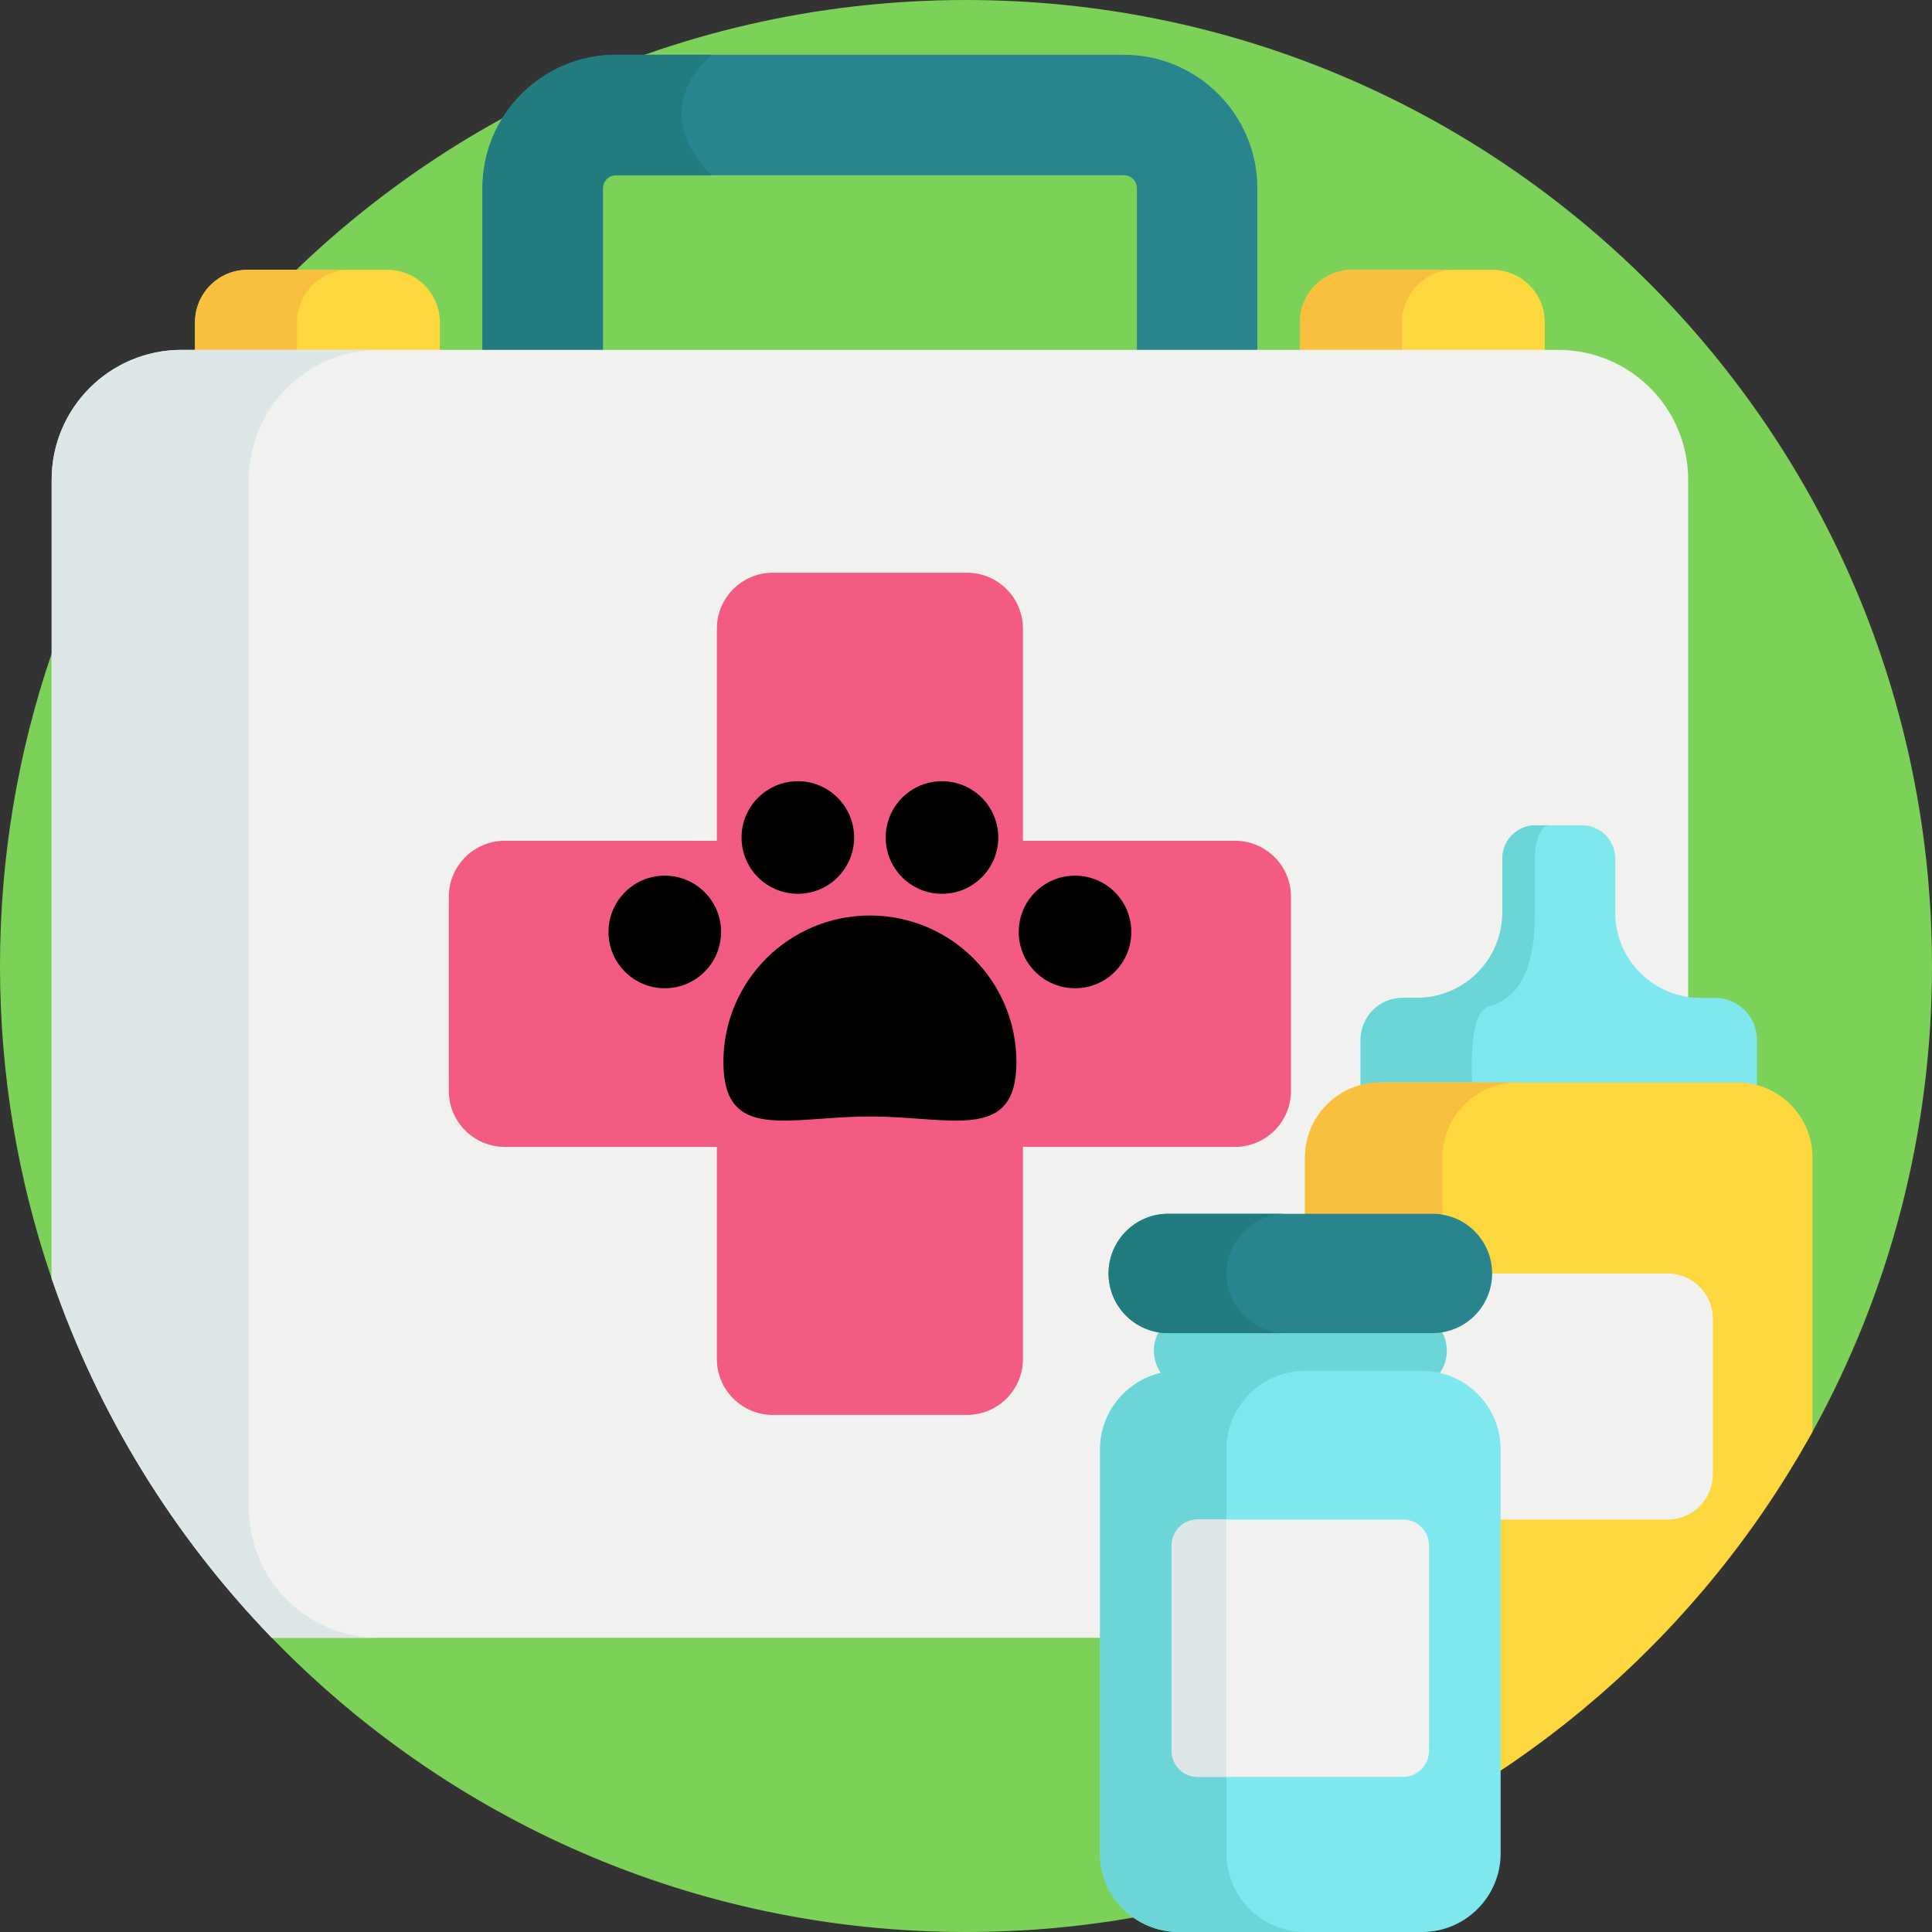 <svg xmlns="http://www.w3.org/2000/svg" height="512" viewBox="0 0 512 512" width="512"><rect x="0" y="0" width="512" height="512" fill="#333333" stroke="none"/><g><path d="m512 256c0 44.75-11.49 86.82-31.67 123.42-22.87 41.49-60.47 19.386-101.63 42.766-11.47 6.52-19.94 68.724-32.43 73.434-28.07 10.59-58.49 16.38-90.27 16.38-72.2 0-137.42-29.89-183.96-77.97-11.603-11.988 21.184-51.706 12.085-65.773-11.226-17.357-63.636-9.56-70.435-29.466-8.88-25.971-13.69-53.821-13.69-82.791s4.81-56.82 13.69-82.79c10.13-29.66 25.55-56.85 45.13-80.48l.01-.01c46.95-56.64 117.85-92.72 197.17-92.72 141.38 0 256 114.62 256 256z" fill="#7cd159"></path><g><g><g><path d="m395.465 71.5h-37.044c-7.69 0-13.923 6.234-13.923 13.923v24.701h64.891v-24.701c0-7.69-6.234-13.923-13.924-13.923z" fill="#fcd73d"></path><path d="m385.441 71.495c-7.693 0-13.917 6.235-13.917 13.928v24.706h-27.025v-24.706c0-7.693 6.235-13.928 13.927-13.928z" fill="#f9bf3e"></path></g><g><path d="m102.647 71.5h-37.044c-7.69 0-13.923 6.234-13.923 13.923v24.701h64.891v-24.701c0-7.69-6.234-13.923-13.924-13.923z" fill="#fcd73d"></path><path d="m92.622 71.495c-7.693 0-13.917 6.235-13.917 13.928v24.706h-27.025v-24.706c0-7.693 6.235-13.928 13.927-13.928z" fill="#f9bf3e"></path></g></g><path d="m297.851 14.52h-134.638c-19.492 0-35.356 15.853-35.356 35.356v80.747h205.35v-80.747c0-19.503-15.864-35.356-35.356-35.356zm3.436 84.183h-141.511v-48.827c0-1.894 1.543-3.437 3.437-3.437h134.638c1.894 0 3.437 1.543 3.437 3.437v48.827z" fill="#28858e"></path><path d="m193.111 98.703c-.873 10.246-2.171 21.141-3.671 31.92h-61.584v-80.747c0-19.503 15.864-35.356 35.356-35.356h25.388s-18.014 13.896 0 31.92h-25.387c-1.894 0-3.437 1.543-3.437 3.437v48.827h33.335z" fill="#217b7f"></path><path d="m447.38 127.15v272.45c0 19.01-15.41 34.43-34.43 34.43h-340.91c-25.92-26.78-46.04-59.2-58.35-95.24v-211.64c0-19.02 15.41-34.43 34.43-34.43h364.83c19.02 0 34.43 15.41 34.43 34.43z" fill="#f1f2f0"></path><path d="m100.39 434.03h-28.35c-25.92-26.78-46.04-59.2-58.35-95.24v-211.64c0-19.02 15.41-34.42 34.43-34.42h52.27c-19.02 0-34.43 15.4-34.43 34.42v272.45c0 19.02 15.41 34.43 34.43 34.43z" fill="#dde7e8"></path><path d="m327.297 222.817h-56.206v-56.206c0-8.191-6.64-14.831-14.831-14.831h-51.451c-8.191 0-14.831 6.64-14.831 14.831v56.206h-56.206c-8.191 0-14.831 6.64-14.831 14.831v51.451c0 8.191 6.64 14.831 14.831 14.831h56.206v56.206c0 8.191 6.64 14.831 14.831 14.831h51.451c8.191 0 14.831-6.64 14.831-14.831v-56.206h56.206c8.191 0 14.831-6.64 14.831-14.831v-51.451c0-8.191-6.64-14.831-14.831-14.831z" fill="#f45b83"></path><g><path d="m269.362 281.449c0-21.444-17.384-38.828-38.828-38.828s-38.828 17.384-38.828 38.828 17.384 14.428 38.828 14.428 38.828 7.016 38.828-14.428z"></path><g><circle cx="176.177" cy="246.977" r="14.919"></circle><circle cx="211.434" cy="221.949" r="14.919"></circle><circle cx="284.892" cy="246.977" r="14.919"></circle><circle cx="249.634" cy="221.949" r="14.919"></circle></g></g></g><path d="m454.48 264.445h-3.799c-12.497 0-22.629-10.131-22.629-22.629v-14.301c0-4.862-3.942-8.804-8.804-8.804h-12.321c-4.862 0-8.804 3.942-8.804 8.804v14.301c0 12.497-10.131 22.629-22.629 22.629h-3.8c-6.144 0-11.125 4.981-11.125 11.125v20.405h105.035v-20.405c.001-6.144-4.98-11.125-11.124-11.125z" fill="#7fe8ef"></path><path d="m390.88 295.969h-30.31v-20.4c0-6.14 4.98-11.13 11.13-11.13h3.8c12.5 0 22.63-10.13 22.63-22.62v-14.3c0-4.87 3.94-8.81 8.8-8.81h3.56c-2.06 0-3.73 3.94-3.73 8.81v14.3c0 12.49-2.772 22.339-12.163 24.882-7.268 2.171-3.717 29.268-3.717 29.268z" fill="#6cd5d8"></path><path d="m480.33 306.78v72.64c-29.24 53.05-76.76 94.61-134.06 116.2-.28-1.33-.43-2.72-.43-4.14v-184.7c0-11 8.91-19.91 19.91-19.91h94.68c10.99 0 19.9 8.91 19.9 19.91z" fill="#fcd73d"></path><path d="m402.17 286.87c-11 0-19.91 8.91-19.91 19.91v171.96c-11.47 6.52-23.5 12.17-35.99 16.88-.28-1.33-.43-2.72-.43-4.14v-184.7c0-11 8.91-19.91 19.9-19.91z" fill="#f9bf3e"></path><path d="m441.938 402.7h-57.705c-6.616 0-11.979-5.363-11.979-11.979v-41.263c0-6.616 5.363-11.979 11.979-11.979h57.705c6.616 0 11.979 5.363 11.979 11.979v41.263c-.001 6.616-5.364 11.979-11.979 11.979z" fill="#f1f2f0"></path><g><path d="m373.122 368.257h-57.035c-5.692 0-10.306-4.614-10.306-10.306 0-5.692 4.614-10.306 10.306-10.306h57.035c5.692 0 10.306 4.614 10.306 10.306 0 5.691-4.614 10.306-10.306 10.306z" fill="#6cd5d8"></path><path d="m376.826 512h-64.443c-11.521 0-20.861-9.34-20.861-20.861v-106.989c0-11.521 9.34-20.861 20.861-20.861h64.443c11.521 0 20.861 9.34 20.861 20.861v106.989c0 11.521-9.34 20.861-20.861 20.861z" fill="#7fe8ef"></path><path d="m345.883 512h-33.5c-11.52 0-20.86-9.34-20.86-20.86v-106.99c0-11.52 9.34-20.86 20.86-20.86h33.5c-11.52 0-20.86 9.34-20.86 20.86v106.99c-.001 11.52 9.34 20.86 20.86 20.86z" fill="#6cd5d8"></path><path d="m379.616 353.292h-70.023c-8.733 0-15.812-7.079-15.812-15.812 0-8.733 7.079-15.812 15.812-15.812h70.023c8.733 0 15.812 7.079 15.812 15.812 0 8.733-7.079 15.812-15.812 15.812z" fill="#28858e"></path><path d="m340.841 353.3h-31.25c-8.73 0-15.81-7.08-15.81-15.82 0-4.36 1.77-8.32 4.63-11.18s6.81-4.63 11.18-4.63h31.25c-4.36 0-8.32 1.77-11.18 4.63s-4.63 6.82-4.63 11.18c0 8.74 7.08 15.82 15.81 15.82z" fill="#217b7f"></path><path d="m378.7 409.58v54.43c0 3.8-3.08 6.88-6.88 6.88h-54.43c-3.8 0-6.88-3.08-6.88-6.88v-54.43c0-3.8 3.08-6.88 6.88-6.88h54.43c3.8 0 6.88 3.08 6.88 6.88z" fill="#f1f2f0"></path><path d="m325.02 402.7v68.19h-7.63c-3.8 0-6.88-3.08-6.88-6.88v-54.43c0-3.8 3.08-6.88 6.88-6.88z" fill="#dde7e8"></path></g></g></svg>